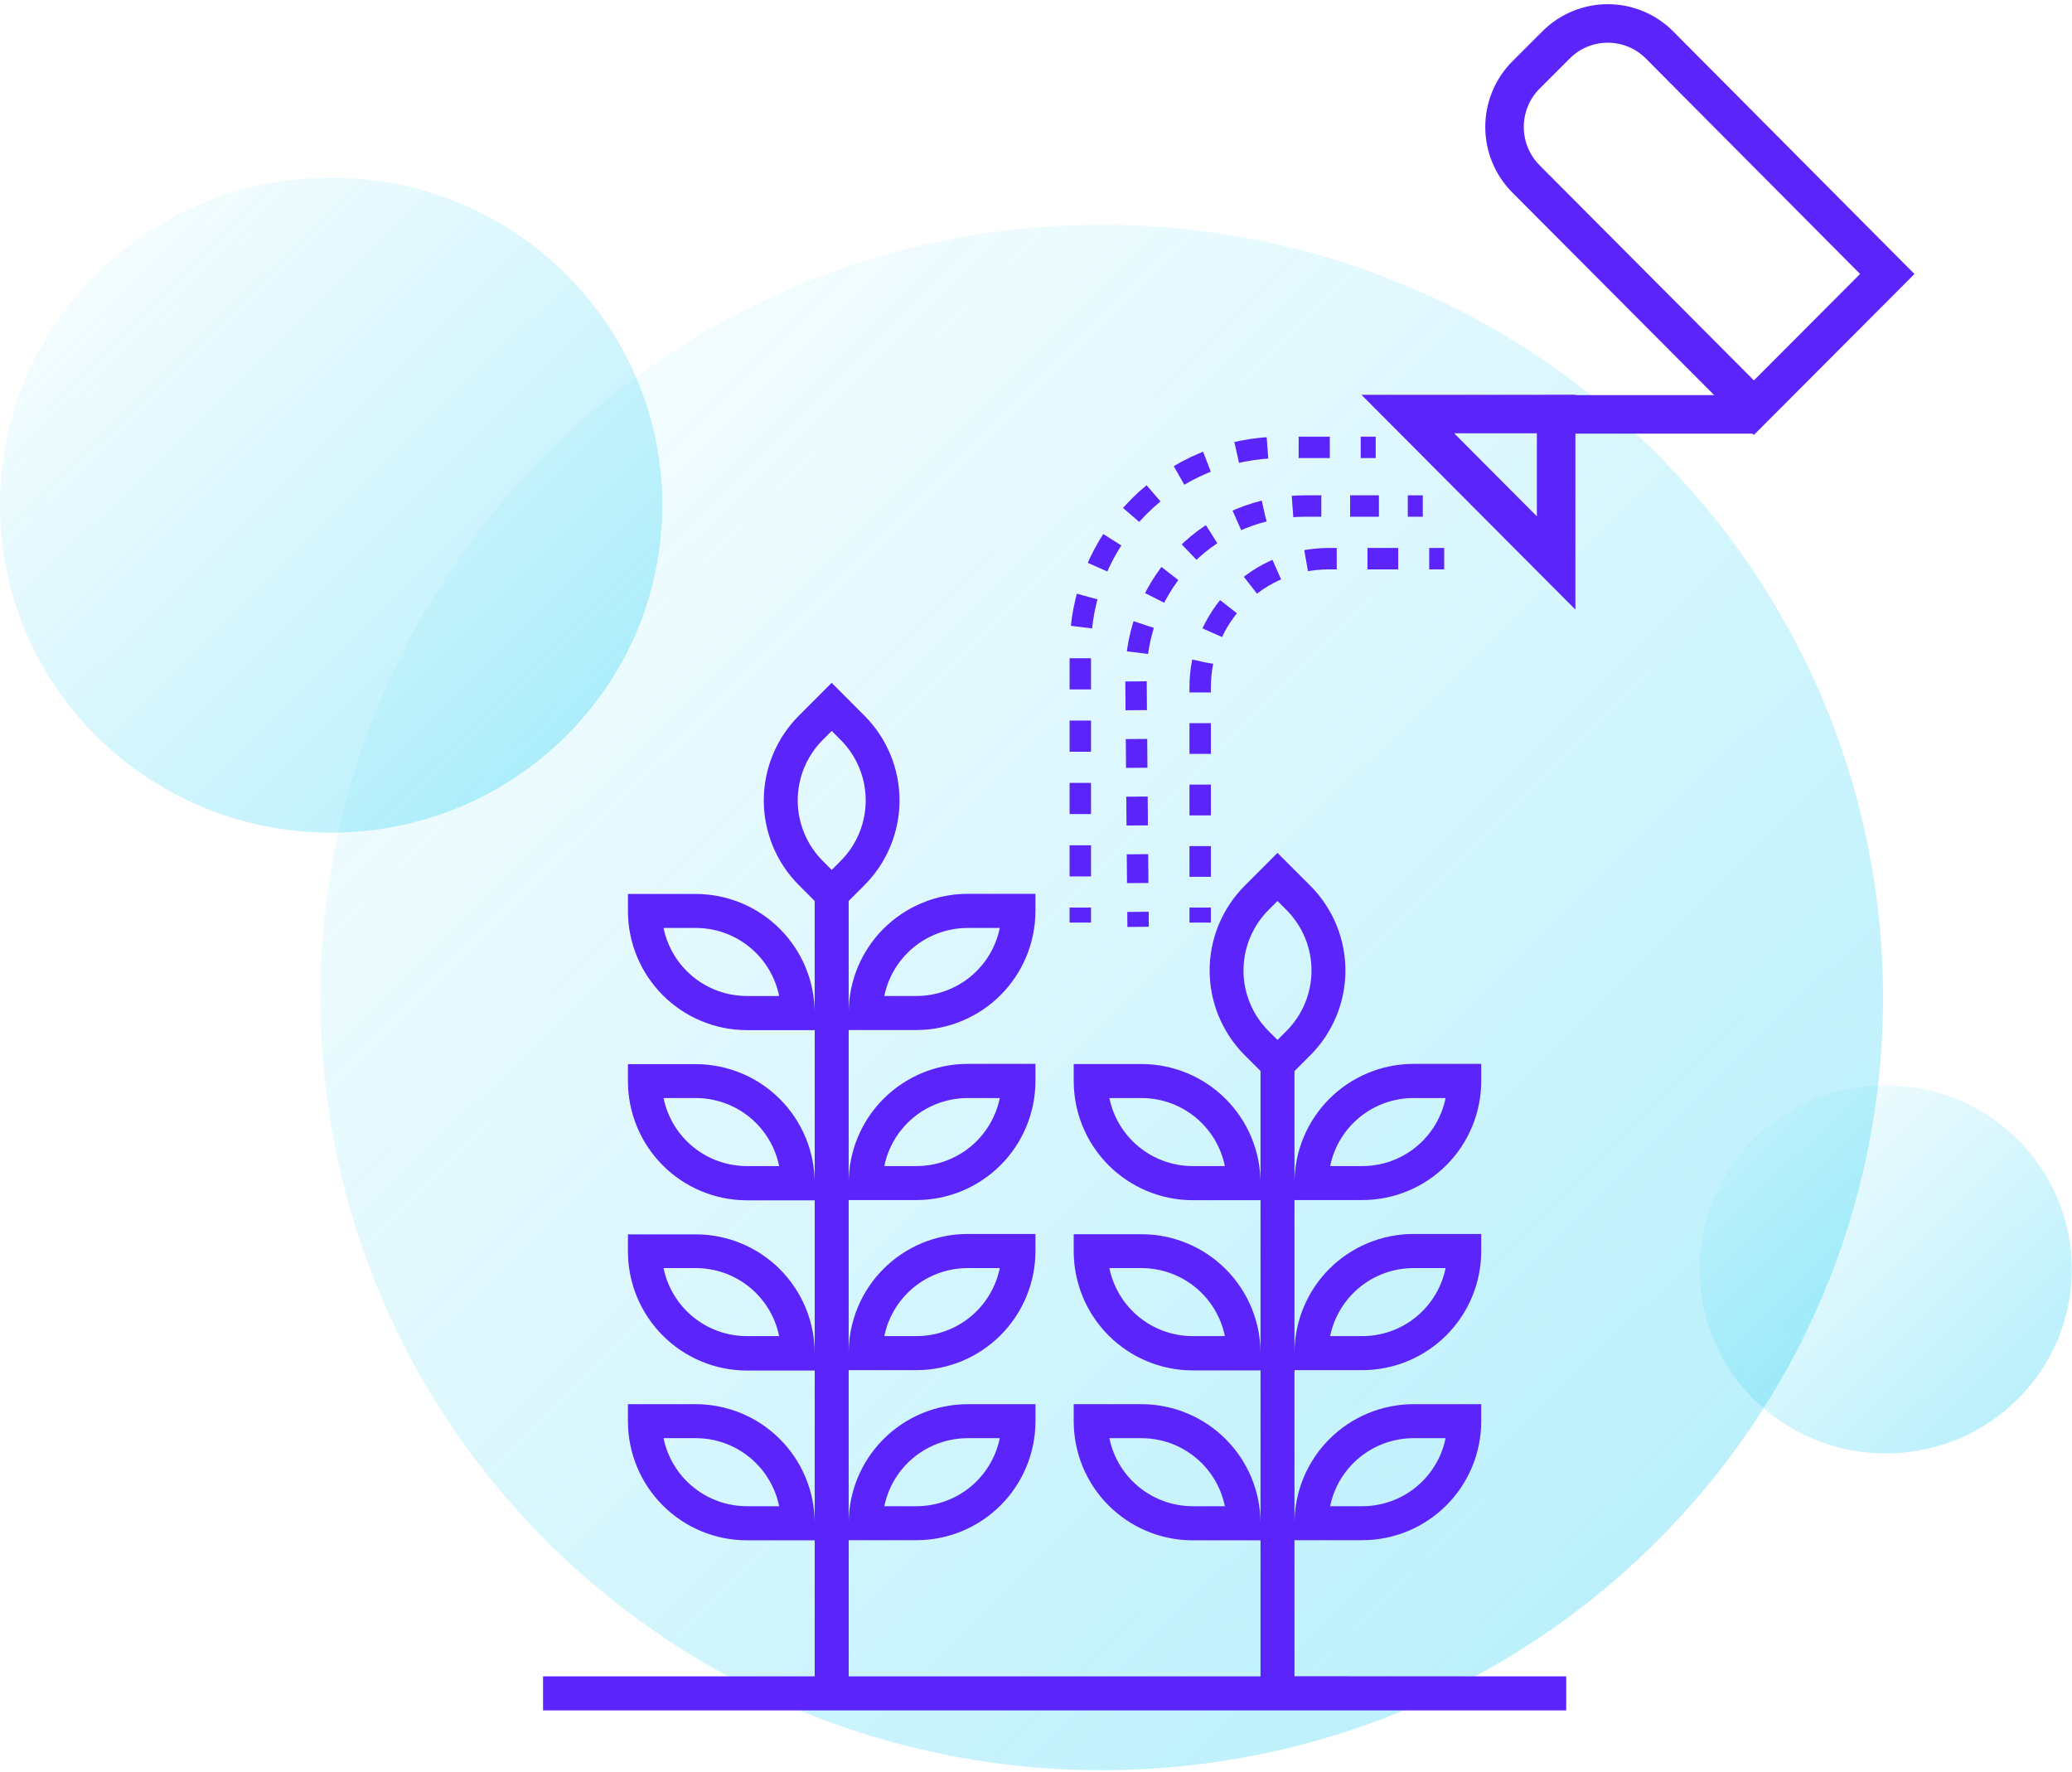 <?xml version="1.0" encoding="UTF-8"?> <svg xmlns="http://www.w3.org/2000/svg" width="484" height="414" viewBox="0 0 484 414" fill="none"> <path opacity="0.78" fill-rule="evenodd" clip-rule="evenodd" d="M257.35 52.5C358.14 52.5 439.85 133.31 439.85 233C439.85 332.69 358.14 413.5 257.35 413.5C156.56 413.5 74.85 332.69 74.85 233C74.85 133.31 156.56 52.5 257.35 52.5Z" fill="url(#paint0_linear)" fill-opacity="0.4"></path> <path opacity="0.78" fill-rule="evenodd" clip-rule="evenodd" d="M77.35 41.5C120.07 41.5 154.7 75.75 154.7 118C154.7 160.25 120.07 194.5 77.35 194.5C34.63 194.5 0 160.25 0 118C0 75.75 34.63 41.5 77.35 41.5Z" fill="url(#paint1_linear)" fill-opacity="0.4"></path> <path opacity="0.78" fill-rule="evenodd" clip-rule="evenodd" d="M440.48 253.5C464.48 253.5 483.95 272.75 483.95 296.5C483.95 320.25 464.49 339.5 440.48 339.5C416.47 339.5 397 320.25 397 296.5C397 272.75 416.47 253.5 440.48 253.5Z" fill="url(#paint2_linear)" fill-opacity="0.4"></path> <path d="M302.38 391.55V359.77H318.25C325.609 359.757 332.663 356.826 337.865 351.621C343.067 346.415 345.992 339.359 346 332V328H330.15C322.783 328.016 315.723 330.952 310.517 336.165C305.312 341.378 302.385 348.443 302.38 355.81V320.05H318.25C325.615 320.034 332.674 317.097 337.876 311.883C343.078 306.67 346 299.605 346 292.24V288.24H330.15C322.781 288.251 315.718 291.185 310.511 296.399C305.305 301.614 302.38 308.681 302.38 316.05V280.32H318.25C325.615 280.304 332.674 277.367 337.876 272.153C343.078 266.94 346 259.875 346 252.51V248.51H330.15C322.783 248.526 315.723 251.462 310.517 256.675C305.312 261.888 302.385 268.953 302.38 276.32V250.19L306.11 246.46C311.34 241.212 314.277 234.104 314.277 226.695C314.277 219.286 311.34 212.178 306.11 206.93L298.41 199.23L290.72 206.93C285.493 212.178 282.558 219.283 282.558 226.69C282.558 234.097 285.493 241.202 290.72 246.45L294.45 250.18V276.35C294.445 268.983 291.519 261.918 286.313 256.705C281.107 251.492 274.047 248.556 266.68 248.54H250.81V252.54C250.815 259.907 253.742 266.972 258.947 272.185C264.153 277.398 271.213 280.334 278.58 280.35H294.45V316.11C294.45 308.741 291.526 301.674 286.319 296.46C281.112 291.245 274.049 288.311 266.68 288.3H250.81V292.3C250.815 299.667 253.742 306.732 258.947 311.945C264.153 317.158 271.213 320.094 278.58 320.11H294.45V355.8C294.442 348.435 291.515 341.373 286.31 336.162C281.104 330.951 274.045 328.016 266.68 328H250.81V332C250.813 339.367 253.738 346.432 258.945 351.644C264.151 356.856 271.213 359.789 278.58 359.8H294.45V391.58H198.25V359.77H214.11C221.472 359.759 228.529 356.83 233.735 351.625C238.94 346.419 241.87 339.362 241.88 332V328H226C218.634 328.016 211.575 330.953 206.371 336.166C201.167 341.379 198.243 348.444 198.24 355.81V320.05H214.1C221.467 320.034 228.527 317.098 233.733 311.885C238.939 306.672 241.865 299.607 241.87 292.24V288.24H226C218.632 288.251 211.57 291.186 206.365 296.4C201.16 301.615 198.237 308.682 198.24 316.05V280.32H214.1C221.467 280.304 228.527 277.368 233.733 272.155C238.939 266.942 241.865 259.877 241.87 252.51V248.51H226C218.634 248.526 211.575 251.463 206.371 256.676C201.167 261.889 198.243 268.954 198.24 276.32V240.6H214.1C221.467 240.584 228.527 237.648 233.733 232.435C238.939 227.222 241.865 220.157 241.87 212.79V208.79H226C218.634 208.801 211.573 211.734 206.368 216.947C201.164 222.159 198.24 229.224 198.24 236.59V210.46L201.96 206.73C207.187 201.482 210.122 194.377 210.122 186.97C210.122 179.563 207.187 172.458 201.96 167.21L194.27 159.5L186.58 167.2C181.35 172.448 178.413 179.556 178.413 186.965C178.413 194.374 181.35 201.482 186.58 206.73L190.3 210.46V236.62C190.3 229.254 187.377 222.189 182.172 216.977C176.967 211.764 169.906 208.831 162.54 208.82H146.68V212.82C146.685 220.187 149.612 227.252 154.817 232.465C160.023 237.678 167.083 240.614 174.45 240.63H190.31V276.38C190.31 269.013 187.387 261.947 182.182 256.733C176.978 251.519 169.917 248.583 162.55 248.57H146.68V252.57C146.685 259.937 149.612 267.002 154.817 272.215C160.023 277.428 167.083 280.364 174.45 280.38H190.31V316.14C190.313 308.772 187.391 301.705 182.185 296.49C176.98 291.276 169.918 288.341 162.55 288.33H146.68V292.33C146.685 299.697 149.612 306.762 154.817 311.975C160.023 317.188 167.083 320.124 174.45 320.14H190.31V355.8C190.307 348.435 187.383 341.371 182.179 336.159C176.975 330.948 169.915 328.013 162.55 328H146.68V332C146.683 339.367 149.608 346.432 154.815 351.644C160.021 356.856 167.083 359.789 174.45 359.8H190.31V391.58H126.85V399.53H365.85V391.58L302.38 391.55ZM330.15 335.94H337.68C336.766 340.421 334.334 344.449 330.794 347.344C327.254 350.239 322.823 351.823 318.25 351.83H310.71C311.628 347.349 314.063 343.322 317.604 340.428C321.145 337.533 325.576 335.948 330.15 335.94ZM330.15 296.21H337.68C336.766 300.691 334.334 304.719 330.794 307.614C327.254 310.509 322.823 312.093 318.25 312.1H310.71C311.628 307.619 314.063 303.592 317.604 300.698C321.145 297.803 325.576 296.218 330.15 296.21ZM330.15 256.49H337.68C336.766 260.971 334.334 264.999 330.794 267.894C327.254 270.789 322.823 272.373 318.25 272.38H310.71C311.626 267.898 314.061 263.87 317.602 260.975C321.144 258.081 325.576 256.496 330.15 256.49ZM278.58 272.38C274.006 272.372 269.575 270.787 266.034 267.892C262.493 264.998 260.058 260.971 259.14 256.49H266.68C271.254 256.496 275.686 258.081 279.228 260.975C282.77 263.87 285.204 267.898 286.12 272.38H278.58ZM278.58 312.1C274.006 312.092 269.575 310.507 266.034 307.612C262.493 304.718 260.058 300.691 259.14 296.21H266.68C271.254 296.218 275.685 297.803 279.226 300.698C282.767 303.592 285.202 307.619 286.12 312.1H278.58ZM278.58 351.83C274.006 351.822 269.575 350.237 266.034 347.342C262.493 344.448 260.058 340.421 259.14 335.94H266.68C271.254 335.948 275.685 337.533 279.226 340.428C282.767 343.322 285.202 347.349 286.12 351.83H278.58ZM226 335.94H233.54C232.624 340.422 230.189 344.45 226.648 347.345C223.106 350.239 218.674 351.824 214.1 351.83H206.57C207.486 347.35 209.919 343.323 213.458 340.429C216.998 337.534 221.428 335.949 226 335.94ZM226 296.21H233.54C232.624 300.691 230.189 304.72 226.648 307.615C223.106 310.509 218.674 312.094 214.1 312.1H206.57C207.486 307.62 209.919 303.593 213.458 300.699C216.998 297.804 221.428 296.219 226 296.21ZM226 256.49H233.54C232.624 260.972 230.189 265 226.648 267.895C223.106 270.789 218.674 272.374 214.1 272.38H206.57C207.484 267.899 209.917 263.871 213.457 260.976C216.997 258.081 221.427 256.497 226 256.49ZM226 216.76H233.54C232.624 221.242 230.189 225.27 226.648 228.165C223.106 231.059 218.674 232.644 214.1 232.65H206.57C207.486 228.17 209.919 224.143 213.458 221.249C216.998 218.354 221.428 216.769 226 216.76ZM174.44 232.65C169.866 232.642 165.435 231.057 161.894 228.162C158.353 225.268 155.918 221.241 155 216.76H162.54C167.118 216.76 171.556 218.341 175.102 221.237C178.648 224.132 181.085 228.164 182 232.65H174.44ZM174.44 272.38C169.866 272.372 165.435 270.787 161.894 267.892C158.353 264.998 155.918 260.971 155 256.49H162.54C167.119 256.488 171.557 258.069 175.104 260.965C178.65 263.861 181.087 267.893 182 272.38H174.44ZM174.44 312.1C169.866 312.092 165.435 310.507 161.894 307.612C158.353 304.718 155.918 300.691 155 296.21H162.54C167.118 296.21 171.556 297.791 175.102 300.687C178.648 303.582 181.085 307.614 182 312.1H174.44ZM174.44 351.83C169.866 351.822 165.435 350.237 161.894 347.342C158.353 344.448 155.918 340.421 155 335.94H162.54C167.118 335.94 171.556 337.521 175.102 340.417C178.648 343.312 181.085 347.344 182 351.83H174.44ZM194.28 203.2L192.2 201.11C190.342 199.253 188.868 197.048 187.863 194.621C186.857 192.194 186.339 189.592 186.339 186.965C186.339 184.338 186.857 181.737 187.863 179.309C188.868 176.882 190.342 174.677 192.2 172.82L194.28 170.73L196.36 172.82C198.218 174.677 199.692 176.882 200.698 179.309C201.703 181.737 202.221 184.338 202.221 186.965C202.221 189.592 201.703 192.194 200.698 194.621C199.692 197.048 198.218 199.253 196.36 201.11L194.28 203.2ZM298.41 242.92L296.33 240.84C294.472 238.983 292.998 236.778 291.993 234.351C290.987 231.924 290.469 229.322 290.469 226.695C290.469 224.068 290.987 221.466 291.993 219.039C292.998 216.612 294.472 214.407 296.33 212.55L298.41 210.46L300.5 212.55C304.25 216.301 306.356 221.387 306.356 226.69C306.356 231.993 304.25 237.079 300.5 240.83L298.41 242.92Z" fill="#5B24FB"></path> <path d="M328.85 96.72L363.5 131.5V96.72H328.85Z" stroke="#5B24FB" stroke-width="9" stroke-miterlimit="10"></path> <path d="M409.52 96.79H360.86" stroke="#5B24FB" stroke-width="9" stroke-miterlimit="10"></path> <path fill-rule="evenodd" clip-rule="evenodd" d="M356.46 17.51L363.46 10.51C365.046 8.915 366.931 7.649 369.007 6.785C371.084 5.921 373.311 5.476 375.56 5.476C377.809 5.476 380.036 5.921 382.113 6.785C384.189 7.649 386.075 8.915 387.66 10.51L440.85 64L409.69 95.23L356.46 41.8C353.247 38.574 351.444 34.207 351.444 29.655C351.444 25.102 353.247 20.735 356.46 17.51V17.51Z" stroke="#5B24FB" stroke-width="9" stroke-miterlimit="10"></path> <path d="M280.35 215.5V212" stroke="#5B24FB" stroke-width="5" stroke-miterlimit="10"></path> <path d="M280.35 204.82V160.5C280.35 152.544 283.511 144.913 289.137 139.287C294.763 133.661 302.394 130.5 310.35 130.5H330.26" stroke="#5B24FB" stroke-width="5" stroke-miterlimit="10" stroke-dasharray="7.18 7.18"></path> <path d="M333.85 130.5H337.35" stroke="#5B24FB" stroke-width="5" stroke-miterlimit="10"></path> <path d="M252.35 215.5V212" stroke="#5B24FB" stroke-width="5" stroke-miterlimit="10"></path> <path d="M252.35 204.72V151.5C252.35 145.328 253.566 139.216 255.928 133.514C258.29 127.812 261.752 122.63 266.116 118.266C270.48 113.902 275.662 110.44 281.364 108.078C287.066 105.716 293.178 104.5 299.35 104.5H314.21" stroke="#5B24FB" stroke-width="5" stroke-miterlimit="10" stroke-dasharray="7.28 7.28"></path> <path d="M317.85 104.5H321.35" stroke="#5B24FB" stroke-width="5" stroke-miterlimit="10"></path> <path d="M265.85 216.5L265.82 213" stroke="#5B24FB" stroke-width="5" stroke-miterlimit="10"></path> <path d="M265.76 206.27L265.35 157.7C265.35 147.224 269.512 137.177 276.919 129.769C284.327 122.362 294.374 118.2 304.85 118.2H325.48" stroke="#5B24FB" stroke-width="5" stroke-miterlimit="10" stroke-dasharray="6.73 6.73"></path> <path d="M328.85 118.2H332.35" stroke="#5B24FB" stroke-width="5" stroke-miterlimit="10"></path> <defs> <linearGradient id="paint0_linear" x1="439.85" y1="413.5" x2="78.872" y2="48.522" gradientUnits="userSpaceOnUse"> <stop stop-color="#01C8F3"></stop> <stop offset="1" stop-color="#01C8F3" stop-opacity="0"></stop> </linearGradient> <linearGradient id="paint1_linear" x1="154.7" y1="194.5" x2="1.709" y2="39.809" gradientUnits="userSpaceOnUse"> <stop stop-color="#01C8F3"></stop> <stop offset="1" stop-color="#01C8F3" stop-opacity="0"></stop> </linearGradient> <linearGradient id="paint2_linear" x1="483.95" y1="339.5" x2="397.955" y2="252.555" gradientUnits="userSpaceOnUse"> <stop stop-color="#01C8F3"></stop> <stop offset="1" stop-color="#01C8F3" stop-opacity="0"></stop> </linearGradient> </defs> </svg> 